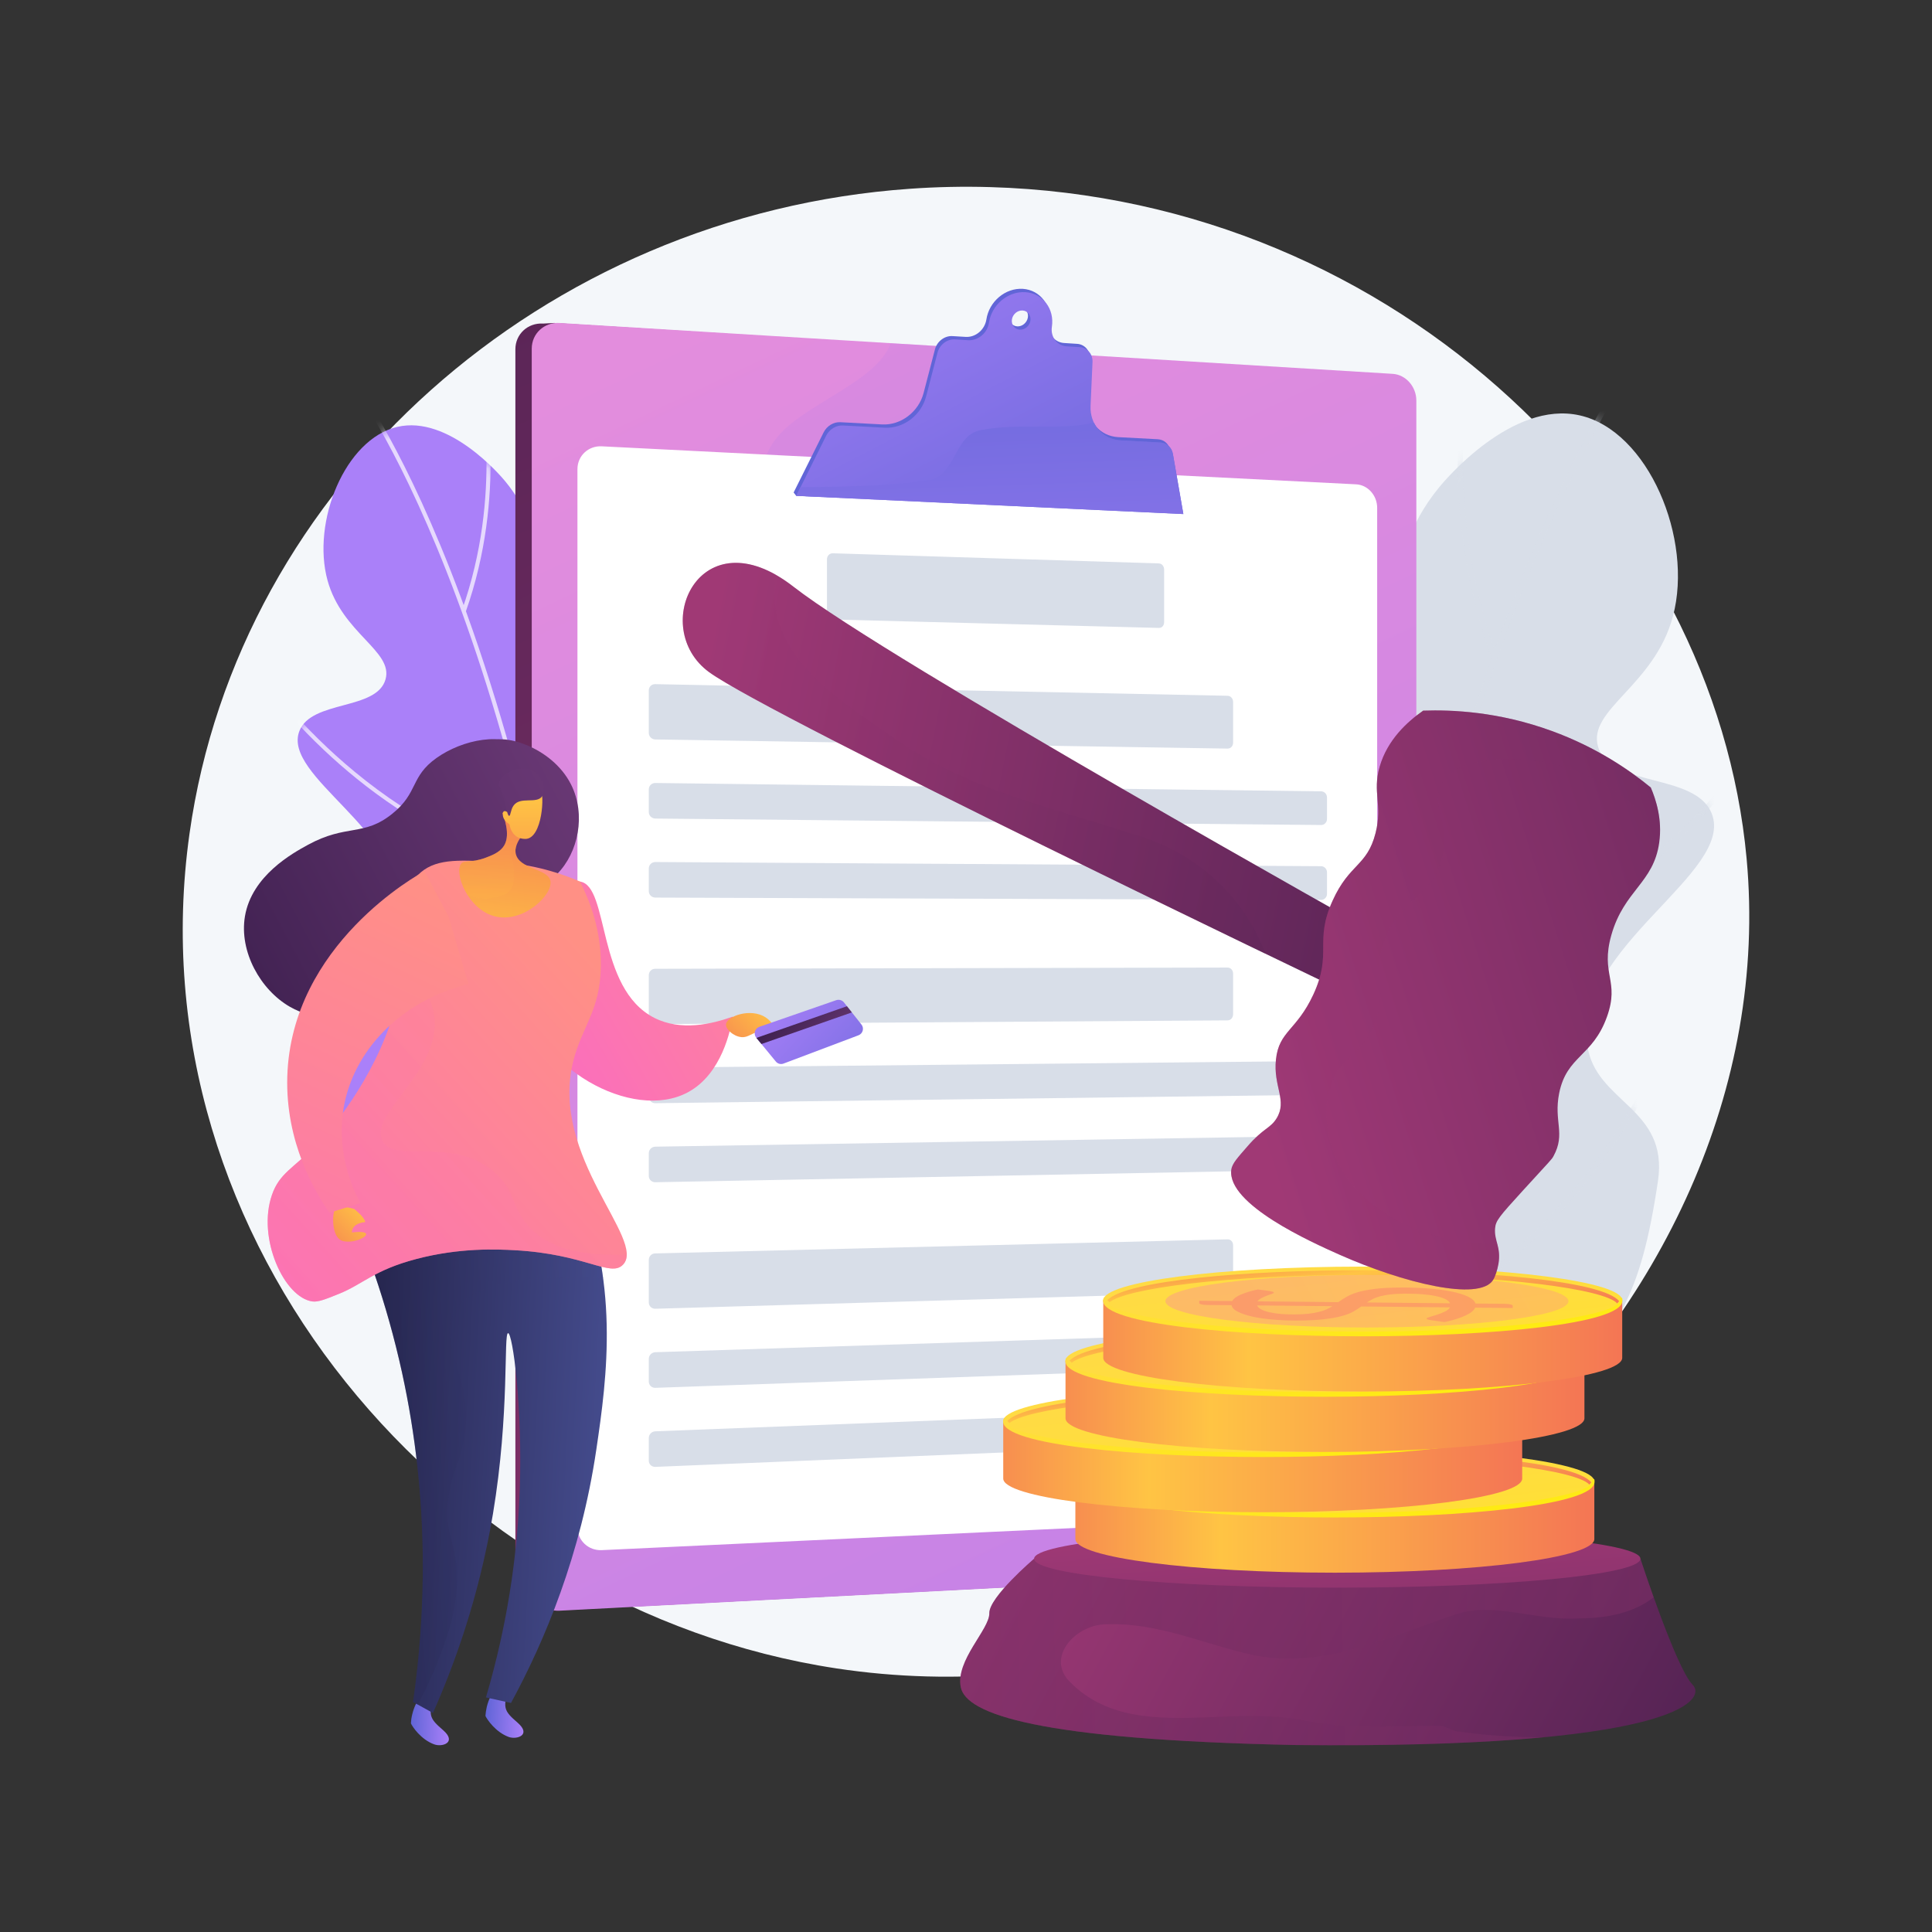 <svg width="200" height="200" viewBox="0 0 200 200" fill="none" xmlns="http://www.w3.org/2000/svg">
<rect x="0" y="0" width="200" height="200" fill="#333333" stroke="none"/>
<path d="M86.598 172.714C46.369 166.618 13.676 128.584 19.617 86.304C24.681 50.246 56.291 22.192 94.204 19.541C96.946 19.346 99.724 19.288 102.524 19.369C123.67 19.979 142.465 28.438 156.356 41.24C170.191 53.98 179.173 71.018 180.81 88.891C185.171 136.449 136.639 180.291 86.598 172.714Z" fill="#F4F7FA"/>
<path d="M69.255 130.624C81.043 124.66 85.267 108.435 80.934 103.146C78.681 100.397 75.051 101.746 73.109 98.571C70.96 95.056 74.36 91.668 75.351 83.141C75.864 78.733 76.791 70.741 72.637 67.163C68.523 63.614 63.516 67.941 58.878 64.363C54.493 60.986 57.299 55.83 52.263 49.78C51.797 49.215 46.45 42.946 41.126 44.191C35.715 45.453 32.241 54.026 33.906 60.082C35.421 65.584 40.734 67.388 39.91 70.326C38.999 73.57 32.247 72.441 30.991 75.679C29.181 80.363 41.961 86.137 40.97 93.858C40.382 98.398 35.698 98.438 33.722 103.958C31.169 111.085 35.836 119.769 40.377 124.482C46.957 131.315 59.039 135.792 69.255 130.624Z" fill="url(#paint0_linear_231_6932)"/>
<mask id="mask0_231_6932" style="mask-type:luminance" maskUnits="userSpaceOnUse" x="30" y="44" width="53" height="89">
<path d="M69.254 130.621C81.041 124.659 85.265 108.436 80.936 103.148C78.684 100.397 75.05 101.743 73.11 98.572C70.962 95.058 74.361 91.669 75.35 83.141C75.862 78.734 76.79 70.743 72.639 67.163C68.524 63.613 63.518 67.94 58.879 64.365C54.492 60.984 57.3 55.83 52.265 49.778C51.796 49.215 46.449 42.944 41.124 44.188C35.714 45.452 32.239 54.027 33.906 60.082C35.42 65.582 40.735 67.386 39.909 70.327C38.999 73.569 32.247 72.44 30.992 75.68C29.179 80.364 41.964 86.139 40.968 93.858C40.383 98.397 35.699 98.435 33.721 103.957C31.168 111.083 35.835 119.77 40.376 124.485C46.957 131.317 59.037 135.789 69.254 130.621Z" fill="white"/>
</mask>
<g mask="url(#mask0_231_6932)">
<g style="mix-blend-mode:soft-light" opacity="0.7">
<path d="M62.675 136.875L63.095 136.841C61.655 120.69 59.391 105.554 56.366 91.841C53.946 80.876 51.036 70.787 47.717 61.868C42.059 46.668 37.104 40.031 37.052 39.967L36.718 40.221C36.77 40.284 41.696 46.893 47.331 62.047C52.534 76.031 59.419 100.369 62.675 136.875Z" fill="white"/>
<path d="M48.207 63.349C52.545 51.116 50.097 40.169 50.074 40.059L49.665 40.151C49.688 40.261 52.108 51.099 47.809 63.205L48.207 63.349Z" fill="white"/>
<path d="M56.838 93.8C65.475 82.61 68.834 74.221 70.125 69.156C71.537 63.637 70.897 60.813 70.868 60.692L70.465 60.79C70.471 60.819 71.104 63.666 69.71 69.099C68.419 74.117 65.083 82.438 56.504 93.546L56.838 93.8Z" fill="white"/>
<path d="M61.551 123.168C80.663 107.496 83.602 93.224 83.631 93.085L83.216 93.005C83.21 93.04 82.438 96.739 79.217 102.368C76.376 107.329 70.966 114.906 61.286 122.84L61.551 123.168Z" fill="white"/>
<path d="M51.388 88.804C52.759 89.271 54.176 89.674 55.645 89.997L55.732 89.588C46.15 87.496 38.544 81.787 33.854 77.367C28.767 72.573 25.915 68.229 25.886 68.183L25.534 68.413C25.563 68.459 28.444 72.844 33.566 77.673C37.576 81.452 43.707 86.171 51.388 88.804Z" fill="white"/>
<path d="M58.342 117.101C59.083 117.354 59.844 117.585 60.624 117.792L60.733 117.383C50.846 114.767 44.168 108.066 40.313 102.904C36.13 97.309 34.263 92.273 34.246 92.221L33.854 92.365C33.871 92.417 35.756 97.511 39.979 103.157C43.569 107.963 49.59 114.099 58.342 117.101Z" fill="white"/>
</g>
</g>
<path d="M127.628 156.8C112.083 149.114 106.344 127.864 111.962 120.875C114.889 117.233 119.677 118.956 122.183 114.773C124.96 110.135 120.46 105.727 119.054 94.543C118.334 88.764 117.02 78.283 122.425 73.536C127.784 68.823 134.41 74.446 140.454 69.692C146.175 65.204 142.424 58.474 148.964 50.465C149.569 49.722 156.518 41.425 163.524 42.998C170.64 44.588 175.307 55.806 173.187 63.775C171.268 71.012 164.308 73.444 165.431 77.298C166.664 81.539 175.515 79.977 177.197 84.218C179.634 90.343 162.919 98.075 164.319 108.199C165.143 114.151 172.766 114.646 171.631 122.263C169.81 134.542 167.362 137.48 161.456 143.726C152.899 152.772 141.105 163.46 127.628 156.8Z" fill="#D8DEE8"/>
<mask id="mask1_231_6932" style="mask-type:luminance" maskUnits="userSpaceOnUse" x="109" y="42" width="69" height="117">
<path d="M127.629 156.799C112.084 149.113 106.344 127.866 111.964 120.872C114.887 117.234 119.674 118.958 122.182 114.772C124.961 110.134 120.459 105.725 119.057 94.541C118.332 88.762 117.019 78.283 122.425 73.533C127.785 68.823 134.409 74.444 140.456 69.695C146.174 65.204 142.425 58.472 148.964 50.466C149.572 49.722 156.517 41.425 163.522 42.996C170.638 44.59 175.304 55.805 173.189 63.773C171.266 71.013 164.311 73.444 165.43 77.296C166.663 81.54 175.513 79.977 177.199 84.216C179.635 90.342 162.922 98.077 164.322 108.199C165.144 114.151 172.763 114.645 171.633 122.262C169.813 134.539 167.363 137.483 161.458 143.726C152.9 152.775 141.103 163.461 127.629 156.799Z" fill="white"/>
</mask>
<g mask="url(#mask1_231_6932)">
<g style="mix-blend-mode:soft-light" opacity="0.7">
<path d="M136.34 164.93L135.792 164.889C137.486 143.674 140.281 123.773 144.084 105.738C147.132 91.311 150.831 78.036 155.083 66.287C162.326 46.265 168.75 37.495 168.813 37.409L169.257 37.732C169.194 37.818 162.804 46.553 155.584 66.512C148.924 84.933 140.177 116.962 136.34 164.93Z" fill="#D8DEE8"/>
<path d="M154.455 68.229C148.607 52.228 151.695 37.824 151.724 37.68L152.26 37.801C152.231 37.939 149.183 52.194 154.974 68.039L154.455 68.229Z" fill="#D8DEE8"/>
<path d="M143.49 108.314C132.013 93.725 127.507 82.755 125.744 76.117C123.831 68.892 124.632 65.175 124.666 65.02L125.202 65.141C125.196 65.175 124.395 68.921 126.291 76.036C128.048 82.616 132.525 93.489 143.922 107.974L143.49 108.314Z" fill="#D8DEE8"/>
<path d="M137.653 146.918C112.376 126.579 108.343 107.876 108.308 107.692L108.844 107.582C108.856 107.628 109.916 112.474 114.214 119.832C118 126.308 125.196 136.19 137.999 146.492L137.653 146.918Z" fill="#D8DEE8"/>
<path d="M150.583 101.688C148.791 102.316 146.93 102.863 145.011 103.301L144.89 102.765C157.445 99.907 167.362 92.325 173.463 86.465C180.084 80.116 183.777 74.371 183.812 74.314L184.272 74.613C184.238 74.671 180.516 80.467 173.844 86.863C168.623 91.876 160.632 98.139 150.583 101.688Z" fill="#D8DEE8"/>
<path d="M141.79 138.915C140.817 139.255 139.826 139.572 138.806 139.849L138.656 139.318C151.603 135.769 160.286 126.89 165.293 120.068C170.715 112.67 173.106 106.038 173.129 105.969L173.648 106.153C173.625 106.223 171.205 112.929 165.737 120.391C161.075 126.746 153.245 134.87 141.79 138.915Z" fill="#D8DEE8"/>
</g>
</g>
<path d="M144.919 159.577C144.919 161.017 143.825 162.25 142.465 162.319L56.222 166.796C54.637 166.883 53.352 165.679 53.352 164.111V36.158C53.352 34.591 54.637 33.398 56.222 33.496L57.374 33.433L142.465 38.757C143.825 38.838 144.919 40.077 144.919 41.523V159.577Z" fill="url(#paint1_linear_231_6932)"/>
<path d="M146.619 159.514C146.619 160.96 145.519 162.187 144.165 162.262L57.922 166.739C56.337 166.82 55.046 165.621 55.046 164.054V36.095C55.046 34.528 56.337 33.341 57.922 33.433L144.165 38.7C145.519 38.78 146.619 40.019 146.619 41.465V159.514Z" fill="url(#paint2_linear_231_6932)"/>
<path style="mix-blend-mode:multiply" opacity="0.3" d="M80.295 45.464C78.151 48.224 77.846 53.427 81.516 55.57C89.479 60.474 99.891 58.941 107.548 53.732C113.183 49.791 110.786 42.474 109.173 36.562L92.21 35.525C90.752 39.604 82.98 41.88 80.295 45.464Z" fill="url(#paint3_linear_231_6932)"/>
<path d="M142.563 154.391C142.563 155.67 141.589 156.754 140.379 156.811L62.289 160.47C60.906 160.533 59.777 159.467 59.777 158.09V48.564C59.777 47.187 60.906 46.132 62.289 46.202L140.379 50.137C141.589 50.194 142.563 51.283 142.563 52.562V154.391Z" fill="white"/>
<path fill-rule="evenodd" clip-rule="evenodd" d="M121.152 46.651C121.036 45.977 120.512 45.504 119.85 45.47L115.736 45.251C113.88 45.147 112.538 43.597 112.624 41.656L112.832 37.144C112.866 36.309 112.29 35.64 111.495 35.594L110.164 35.508C109.156 35.45 108.464 34.545 108.625 33.491C108.908 31.63 107.681 30.022 105.889 29.901C104.085 29.786 102.391 31.203 102.109 33.076C102.028 33.583 101.763 34.061 101.36 34.396C100.956 34.736 100.455 34.908 99.96 34.874L98.606 34.793C97.787 34.741 97.004 35.335 96.785 36.17L95.609 40.688C95.097 42.641 93.253 44.041 91.323 43.937L86.996 43.707C86.293 43.666 85.595 44.093 85.261 44.761L82.156 50.984L82.426 51.33L122.229 52.874L121.152 46.651ZM105.301 33.785C104.771 33.75 104.414 33.278 104.494 32.73C104.575 32.183 105.07 31.768 105.601 31.803C106.125 31.837 106.488 32.31 106.407 32.851C106.321 33.399 105.825 33.819 105.301 33.785Z" fill="#6165D7"/>
<path fill-rule="evenodd" clip-rule="evenodd" d="M121.417 46.991C121.302 46.322 120.777 45.844 120.115 45.81L116.006 45.591C114.145 45.487 112.803 43.943 112.895 41.995L113.097 37.484C113.137 36.654 112.561 35.986 111.76 35.934L110.435 35.853C109.421 35.79 108.735 34.885 108.891 33.831C109.173 31.97 107.951 30.362 106.154 30.247C104.35 30.126 102.656 31.543 102.374 33.416C102.299 33.923 102.028 34.401 101.625 34.735C101.222 35.075 100.72 35.248 100.225 35.219L98.871 35.133C98.053 35.081 97.269 35.675 97.05 36.51L95.875 41.027C95.368 42.981 93.524 44.381 91.588 44.277L87.266 44.047C86.558 44.006 85.861 44.433 85.526 45.101L82.427 51.33L122.5 53.214L121.417 46.991ZM105.56 34.125C105.036 34.09 104.673 33.618 104.754 33.07C104.84 32.523 105.336 32.108 105.86 32.143C106.39 32.177 106.747 32.65 106.667 33.197C106.586 33.744 106.09 34.159 105.56 34.125Z" fill="url(#paint4_linear_231_6932)"/>
<path d="M120.115 45.81L116.006 45.591C114.773 45.522 113.771 44.813 113.258 43.782C109.449 44.577 105.433 43.741 101.423 44.548C98.669 45.159 98.975 49.445 95.909 49.751C91.519 50.344 87.174 50.385 82.87 50.431L82.427 51.33L122.5 53.214L121.417 46.991C121.302 46.322 120.777 45.844 120.115 45.81Z" fill="url(#paint5_linear_231_6932)"/>
<path d="M120.512 58.981C120.512 58.63 120.299 58.336 119.953 58.324L86.224 57.276C85.861 57.264 85.607 57.547 85.607 57.91V63.464C85.607 63.821 85.872 64.126 86.235 64.132L119.959 65.002C120.305 65.014 120.512 64.737 120.512 64.386V58.981Z" fill="#D8DEE8"/>
<path d="M127.651 72.671C127.651 72.32 127.409 72.032 127.069 72.026L67.82 70.822C67.446 70.816 67.163 71.104 67.163 71.473V75.875C67.163 76.244 67.463 76.543 67.843 76.549L127.069 77.494C127.409 77.5 127.651 77.223 127.651 76.872V72.671Z" fill="#D8DEE8"/>
<path d="M137.371 82.553C137.371 82.207 137.095 81.919 136.761 81.919L67.843 81.055C67.463 81.049 67.163 81.343 67.163 81.712V84.068C67.163 84.431 67.463 84.731 67.843 84.737L136.761 85.405C137.095 85.411 137.371 85.128 137.371 84.783V82.553Z" fill="#D8DEE8"/>
<path d="M137.371 90.302C137.371 89.957 137.095 89.674 136.761 89.669L67.843 89.237C67.463 89.237 67.163 89.53 67.163 89.899V92.256C67.163 92.619 67.463 92.918 67.843 92.918L136.761 93.16C137.095 93.16 137.371 92.884 137.371 92.532V90.302Z" fill="#D8DEE8"/>
<path d="M127.651 100.795C127.651 100.443 127.409 100.161 127.069 100.161L67.82 100.288C67.446 100.288 67.163 100.588 67.163 100.951V105.358C67.163 105.721 67.463 106.021 67.843 106.015L127.069 105.629C127.409 105.629 127.651 105.341 127.651 104.995V100.795Z" fill="#D8DEE8"/>
<path d="M137.371 110.457C137.371 110.112 137.095 109.829 136.761 109.835L67.843 110.521C67.463 110.521 67.163 110.82 67.163 111.189V113.546C67.163 113.914 67.463 114.208 67.843 114.203L136.761 113.327C137.095 113.321 137.371 113.033 137.371 112.687V110.457Z" fill="#D8DEE8"/>
<path d="M137.371 118.207C137.371 117.861 137.095 117.585 136.761 117.591L67.843 118.703C67.463 118.708 67.163 119.014 67.163 119.377V121.733C67.163 122.102 67.463 122.396 67.843 122.385L136.761 121.077C137.095 121.071 137.371 120.788 137.371 120.437V118.207Z" fill="#D8DEE8"/>
<path d="M127.651 128.913C127.651 128.561 127.409 128.284 127.069 128.296L67.82 129.754C67.446 129.759 67.163 130.065 67.163 130.434V134.836C67.163 135.204 67.463 135.493 67.843 135.481L127.069 133.764C127.409 133.758 127.651 133.464 127.651 133.113V128.913Z" fill="#D8DEE8"/>
<path d="M137.371 138.362C137.371 138.016 137.095 137.74 136.761 137.751L67.843 139.981C67.463 139.992 67.163 140.304 67.163 140.667V143.023C67.163 143.392 67.463 143.68 67.843 143.668L136.761 141.243C137.095 141.231 137.371 140.937 137.371 140.592V138.362Z" fill="#D8DEE8"/>
<path d="M137.371 146.111C137.371 145.766 137.095 145.495 136.761 145.506L67.843 148.168C67.463 148.18 67.163 148.491 67.163 148.86V151.216C67.163 151.579 67.463 151.868 67.843 151.85L136.761 148.998C137.095 148.981 137.371 148.693 137.371 148.341V146.111Z" fill="#D8DEE8"/>
<path d="M51.186 174.915C50.909 175.313 50.581 175.912 50.391 176.695C50.31 177.041 50.27 177.358 50.252 177.635C50.425 177.998 51.289 179.3 52.655 179.807C53.502 180.118 55.04 179.605 53.594 178.343C52.148 177.081 51.946 176.805 52.834 174.316C53.058 173.676 53.047 173.428 52.955 173.365C52.73 173.215 51.877 174.12 51.186 174.915Z" fill="url(#paint6_linear_231_6932)"/>
<path d="M43.465 175.681C43.194 176.084 42.86 176.684 42.675 177.467C42.589 177.807 42.549 178.124 42.537 178.401C42.704 178.769 43.569 180.071 44.94 180.573C45.787 180.89 47.319 180.377 45.879 179.115C44.433 177.853 44.231 177.577 45.113 175.088C45.343 174.448 45.332 174.194 45.234 174.131C45.009 173.987 44.162 174.886 43.465 175.681Z" fill="url(#paint7_linear_231_6932)"/>
<path d="M40.717 122.125C40.067 125.379 39.418 128.632 38.769 131.886C39.841 135.02 40.815 138.431 41.621 142.101C44.519 155.371 44.047 167.194 42.762 176.188C43.446 176.569 44.131 176.949 44.819 177.329C46.91 172.61 49.549 165.569 51.03 156.719C52.776 146.261 52.113 138.016 52.597 138.005C53.058 137.993 54.101 145.553 53.807 154.144C53.502 163.218 51.802 170.64 50.304 175.716C51.169 175.908 52.033 176.1 52.897 176.292C56.412 169.821 60.122 160.948 61.73 150.064C62.853 142.499 64.213 132.45 59.494 121.877C59.028 120.817 57.334 118.455 57.023 117.873C51.169 118.783 46.571 121.209 40.717 122.125Z" fill="url(#paint8_linear_231_6932)"/>
<path style="mix-blend-mode:multiply" opacity="0.3" d="M41.621 142.101C40.815 138.431 39.841 135.02 38.769 131.886C39.418 128.632 40.067 125.379 40.717 122.125C46.571 121.209 51.169 118.783 57.023 117.873C57.334 118.455 59.028 120.817 59.494 121.877C61.085 125.444 61.983 128.947 62.433 132.318C51.186 131.811 47.85 134.04 46.882 136.167C45.337 139.56 49.555 143.19 47.786 150.099C47.251 152.173 46.525 153.181 46.357 155.797C46.133 159.237 47.245 159.606 47.297 163.115C47.36 166.946 46.087 170.092 45.044 172.674C44.393 174.281 43.73 175.566 43.234 176.448C43.077 176.359 42.919 176.273 42.762 176.188C44.047 167.194 44.519 155.371 41.621 142.101Z" fill="url(#paint9_linear_231_6932)"/>
<path d="M50.661 76.889C50.252 77.333 50.719 78.03 50.587 80.386C50.523 81.458 50.362 82.351 50.224 82.985C50.143 83.561 50.057 84.091 49.964 84.558C49.895 84.904 49.832 85.169 49.751 85.457C49.601 85.981 49.417 86.5 49.192 86.99C49.181 87.024 49.192 87.064 49.221 87.082C49.225 87.082 49.227 87.082 49.227 87.082C49.261 87.099 49.302 87.082 49.319 87.047C49.544 86.546 49.734 86.022 49.884 85.491C49.964 85.203 50.028 84.933 50.097 84.587C50.149 84.339 50.195 84.074 50.241 83.797C50.241 84.541 50.172 85.359 49.797 86.425C48.656 89.646 50.996 92.089 53.012 92.388C55.334 92.728 57.109 91.046 57.662 90.487C59.88 88.257 60.676 84.322 59.12 81.222C57.086 77.166 51.664 75.806 50.661 76.889Z" fill="url(#paint10_linear_231_6932)"/>
<path d="M75.858 105.237C75.639 106.585 74.734 111.16 71.231 113.062C65.452 116.202 55.317 110.434 54.124 102.88C53.214 97.113 57.61 90.902 60.042 91.259C63.096 91.703 61.718 102.304 67.728 105.364C70.476 106.764 73.674 106.026 75.858 105.237Z" fill="url(#paint11_linear_231_6932)"/>
<path d="M56.233 80.68C56.17 80.3 55.876 78.75 54.591 77.661C52.16 75.598 47.815 76.601 45.194 78.462C42.445 80.409 43.338 82.046 40.607 84.241C37.646 86.626 35.877 85.272 31.878 87.456C30.305 88.315 26.064 90.637 25.356 94.86C24.745 98.513 26.963 102.466 30 104.217C35.197 107.213 42.468 103.578 46.098 99.919C49.584 96.404 47.596 95.252 52.753 88.309C54.62 85.797 56.694 83.521 56.233 80.68Z" fill="url(#paint12_linear_231_6932)"/>
<path d="M60.042 91.259C58.209 90.464 55.288 89.456 51.589 89.248C47.902 89.041 45.326 88.799 43.557 90.308C39.95 93.397 43.459 98.404 39.921 107.288C37.219 114.064 32.782 118.507 32.782 118.507C30.317 120.973 28.928 121.462 28.156 123.687C26.594 128.175 29.418 134.323 32.339 134.726C32.921 134.801 33.641 134.525 35.064 133.948C37.605 132.929 38.688 131.488 43.102 130.33C47.602 129.143 51.468 129.322 53.26 129.42C60.601 129.811 63.176 132.254 64.478 130.935C66.99 128.382 56.879 119.78 59.333 109.893C60.232 106.257 62.139 104.655 62.202 100.011C62.254 96.318 61.067 93.276 60.042 91.259Z" fill="url(#paint13_linear_231_6932)"/>
<path d="M51.998 84.103C52.453 85.318 52.782 86.816 52.056 87.721C51.612 88.274 50.944 88.539 50.287 88.787C48.731 89.369 48.08 88.994 47.74 89.409C46.997 90.325 48.426 94.255 51.359 94.889C54.274 95.517 57.276 92.578 56.977 91.172C56.7 89.905 53.756 89.991 53.398 88.389C53.214 87.583 53.784 86.764 54.263 86.223L54.608 86.286L51.998 84.103Z" fill="url(#paint14_linear_231_6932)"/>
<path style="mix-blend-mode:multiply" opacity="0.4" d="M47.74 89.415C48.08 88.994 48.731 89.369 50.287 88.787C50.944 88.539 51.612 88.274 52.056 87.721C52.782 86.816 52.453 85.318 51.998 84.103L54.608 86.286L54.263 86.223C53.882 86.655 53.456 87.254 53.381 87.888C53.162 88.009 52.972 88.147 52.834 88.286C53.133 89.161 53.191 89.893 53.197 90.366C53.197 91.097 53.203 91.645 52.834 92.123C52.436 92.642 51.837 92.78 51.313 92.895C50.143 93.16 49.1 92.924 48.426 92.688C47.59 91.391 47.32 89.928 47.74 89.415Z" fill="url(#paint15_linear_231_6932)"/>
<path d="M52.747 85.347C52.747 85.347 52.897 86.84 54.372 86.846C56.187 86.857 56.389 82.057 55.945 81.787C55.432 81.47 54.989 82.248 53.796 81.977C53.289 81.862 52.857 81.216 52.603 81.908C52.315 82.703 52.557 84.103 52.557 84.103C52.557 84.103 52.125 83.746 52.062 84.178C51.975 84.737 52.396 85.088 52.747 85.347Z" fill="url(#paint16_linear_231_6932)"/>
<path d="M55.623 80.139C56.199 80.726 56.516 81.867 56.118 82.438C55.542 83.262 53.842 82.403 53.151 83.411C52.845 83.855 52.863 84.466 52.707 84.454C52.575 84.448 52.494 84.022 52.419 83.676C52.004 81.746 51.526 81.527 51.67 80.98C51.969 79.856 54.435 78.929 55.623 80.139Z" fill="url(#paint17_linear_231_6932)"/>
<path d="M80.416 106.948C80.3 106.574 80.001 105.802 79.258 105.318C77.719 104.315 75.288 105.185 75.161 105.998C75.08 106.534 75.939 107.294 76.757 107.363C77.489 107.427 77.8 106.891 78.802 106.758C79.459 106.672 80.03 106.81 80.416 106.948Z" fill="url(#paint18_linear_231_6932)"/>
<g style="mix-blend-mode:multiply" opacity="0.5">
<path d="M54.614 126.827C52.961 124.902 53.318 123.162 51.099 121.278C46.761 117.596 40.959 120.472 39.628 118.132C38.101 115.447 45.401 111.051 44.992 105.554C44.831 103.422 43.546 101.527 41.621 99.856C41.466 101.976 41.056 104.431 39.921 107.288C37.219 114.064 32.782 118.507 32.782 118.507C30.317 120.973 28.928 121.463 28.156 123.687C26.594 128.175 29.418 134.323 32.339 134.726C32.921 134.801 33.641 134.525 35.064 133.948C37.605 132.929 38.688 131.488 43.102 130.33C47.602 129.143 51.468 129.322 53.26 129.42C60.601 129.811 63.176 132.254 64.478 130.935C64.755 130.653 64.876 130.301 64.882 129.881C58.993 130.134 56.124 128.59 54.614 126.827Z" fill="url(#paint19_linear_231_6932)"/>
</g>
<path d="M36.66 125.15C36.66 125.15 37.68 125.922 37.813 126.51C37.813 126.51 36.441 126.573 36.424 127.587C36.424 127.587 37.669 127.403 37.882 127.697C38.095 127.996 36.701 128.74 35.531 128.48C34.367 128.221 34.361 125.945 34.632 125.271C34.909 124.597 36.66 125.15 36.66 125.15Z" fill="url(#paint20_linear_231_6932)"/>
<path d="M46.421 94.855C45.595 93.295 44.771 91.737 43.949 90.182C43.304 90.522 30.155 97.753 29.74 111.437C29.539 118.299 32.639 123.427 34.108 125.542C35.172 125.212 36.238 124.881 37.306 124.551C36.539 123.105 34.667 119.094 35.658 114.237C36.879 108.291 41.904 103.486 48.501 101.867C47.806 99.527 47.112 97.19 46.421 94.855Z" fill="url(#paint21_linear_231_6932)"/>
<path d="M78.29 107.427L80.312 109.887C80.502 110.123 80.825 110.21 81.113 110.1L88.868 107.173C89.323 107 89.479 106.441 89.179 106.061L87.364 103.768C87.174 103.532 86.857 103.44 86.569 103.537L78.606 106.297C78.134 106.459 77.973 107.046 78.29 107.427Z" fill="url(#paint22_linear_231_6932)"/>
<path d="M78.825 108.078L88.183 104.805L87.675 104.166L78.301 107.444L78.825 108.078Z" fill="url(#paint23_linear_231_6932)"/>
<path d="M166.705 161.363H169.816C169.816 161.363 173.527 172.703 175.198 174.373C176.869 176.044 172.933 181.057 133.966 180.642C107.398 180.083 100.017 177.439 99.458 174.656C98.905 171.867 102.449 168.669 102.414 166.998C102.385 165.327 107.047 161.363 107.047 161.363H166.705Z" fill="url(#paint24_linear_231_6932)"/>
<path style="mix-blend-mode:multiply" opacity="0.3" d="M102.414 166.998C102.385 165.327 107.047 161.363 107.047 161.363H166.705H169.816C169.816 161.363 170.392 163.121 171.187 165.356C168.9 167.131 165.933 167.546 163.104 167.546C158.742 167.747 154.576 165.765 150.612 167.154C143.473 169.534 136.53 173.1 128.798 171.118C124.038 169.931 119.475 167.943 114.514 168.145C111.541 168.145 108.366 171.314 110.55 173.895C116.698 180.441 126.418 176.471 134.744 178.061C139.705 179.052 144.262 178.655 149.027 178.655C149.621 178.655 150.41 179.248 151.009 179.248C154.017 179.68 156.956 179.847 159.865 179.836C153.729 180.423 145.34 180.763 133.966 180.642C107.398 180.083 100.017 177.439 99.458 174.656C98.905 171.867 102.449 168.669 102.414 166.998Z" fill="url(#paint25_linear_231_6932)"/>
<path d="M107.047 161.363C107.047 163.011 121.094 164.354 138.431 164.354C155.763 164.354 169.816 163.011 169.816 161.363C169.816 159.715 155.763 158.379 138.431 158.379C121.094 158.379 107.047 159.715 107.047 161.363Z" fill="url(#paint26_linear_231_6932)"/>
<path d="M111.322 153.36V159.318C111.322 161.242 123.347 162.804 138.184 162.804C153.02 162.804 165.045 161.242 165.045 159.318V153.36H111.322Z" fill="url(#paint27_linear_231_6932)"/>
<path d="M165.045 153.36C165.045 155.285 153.02 156.846 138.183 156.846C123.347 156.846 111.322 155.285 111.322 153.36C111.322 151.436 123.347 149.874 138.183 149.874C153.02 149.874 165.045 151.436 165.045 153.36Z" fill="url(#paint28_linear_231_6932)"/>
<path d="M138.184 157.088C125.047 157.088 111.31 155.832 111.31 153.412C111.31 153.279 111.357 153.043 111.489 153.043C111.622 153.043 111.564 153.228 111.564 153.36C111.564 154.893 122.494 156.604 138.184 156.604C153.873 156.604 164.803 154.893 164.803 153.36C164.803 153.228 164.826 153.101 164.959 153.101C165.091 153.101 165.063 153.279 165.063 153.412C165.063 155.832 151.321 157.088 138.184 157.088Z" fill="url(#paint29_linear_231_6932)"/>
<path fill-rule="evenodd" clip-rule="evenodd" d="M135.648 153.556L127.276 153.47C127.369 153.347 127.507 153.237 127.691 153.141C127.876 153.043 128.066 152.957 128.262 152.882C128.458 152.813 128.625 152.749 128.769 152.697C128.915 152.644 128.986 152.599 128.982 152.565C128.986 152.5 128.813 152.442 128.463 152.392L127.328 152.236C126.648 152.39 126.072 152.563 125.6 152.755C125.127 152.951 124.816 153.181 124.666 153.441L121.261 153.412L121.267 153.66C121.267 153.713 121.353 153.758 121.526 153.792C121.699 153.827 121.895 153.844 122.114 153.844L124.603 153.867C124.649 154.128 124.872 154.359 125.271 154.559C125.671 154.754 126.182 154.922 126.804 155.06C127.426 155.194 128.139 155.296 128.942 155.365C129.743 155.429 130.561 155.463 131.402 155.457C132.52 155.452 133.447 155.406 134.185 155.319C134.922 155.235 135.539 155.125 136.034 154.991C136.526 154.852 136.922 154.697 137.221 154.524C137.521 154.357 137.792 154.178 138.034 154.005L147.212 154.092C147.12 154.265 146.942 154.413 146.677 154.535C146.411 154.658 146.143 154.766 145.87 154.858C145.593 154.946 145.346 155.021 145.127 155.083C144.908 155.144 144.798 155.2 144.798 155.25C144.798 155.284 144.839 155.317 144.919 155.348C145 155.379 145.104 155.404 145.23 155.423L146.648 155.619C147.512 155.43 148.223 155.212 148.78 154.962C149.337 154.708 149.684 154.428 149.822 154.121L153.712 154.161V153.913C153.706 153.856 153.625 153.815 153.458 153.781C153.293 153.746 153.099 153.729 152.876 153.729L149.851 153.694C149.771 153.425 149.513 153.187 149.079 152.98C148.645 152.772 148.084 152.598 147.397 152.455C146.702 152.317 145.899 152.212 144.988 152.139C144.078 152.069 143.104 152.037 142.067 152.041C141.007 152.046 140.125 152.092 139.417 152.185C138.706 152.273 138.114 152.39 137.642 152.536C137.175 152.674 136.789 152.836 136.49 153.014C136.19 153.191 135.91 153.372 135.648 153.556ZM147.224 153.671L138.621 153.585C138.802 153.462 139 153.345 139.215 153.233C139.422 153.124 139.687 153.032 139.987 152.951C140.294 152.866 140.655 152.801 141.07 152.755C141.479 152.703 141.981 152.68 142.551 152.674C143.2 152.671 143.792 152.69 144.326 152.732C144.863 152.774 145.334 152.838 145.737 152.922C146.141 153.007 146.473 153.11 146.734 153.233C146.993 153.36 147.155 153.504 147.224 153.671ZM127.248 153.896L135.043 153.971C134.859 154.092 134.652 154.201 134.421 154.305C134.191 154.403 133.92 154.495 133.609 154.57C133.298 154.647 132.938 154.708 132.531 154.754C132.12 154.801 131.64 154.824 131.091 154.824C130.618 154.827 130.165 154.812 129.731 154.777C129.301 154.739 128.913 154.683 128.567 154.61C128.218 154.534 127.928 154.436 127.697 154.317C127.467 154.196 127.317 154.057 127.248 153.896Z" fill="#FCB048"/>
<path d="M138.189 150.249C126.21 150.249 113.742 151.303 111.748 153.343C111.825 153.416 111.896 153.492 111.961 153.573C113.644 152.156 123.94 150.733 138.189 150.733C152.801 150.733 163.259 152.231 164.527 153.683C164.588 153.606 164.655 153.531 164.728 153.458C163.08 151.343 150.376 150.249 138.189 150.249Z" fill="url(#paint30_linear_231_6932)"/>
<path d="M103.855 147.103V153.06C103.855 154.985 115.88 156.546 130.716 156.546C145.553 156.546 157.578 154.985 157.578 153.06V147.103H103.855Z" fill="url(#paint31_linear_231_6932)"/>
<path d="M157.578 147.103C157.578 149.027 145.553 150.589 130.716 150.589C115.88 150.589 103.855 149.027 103.855 147.103C103.855 145.178 115.88 143.617 130.716 143.617C145.553 143.617 157.578 145.178 157.578 147.103Z" fill="url(#paint32_linear_231_6932)"/>
<path d="M130.716 150.831C117.579 150.831 103.843 149.575 103.843 147.155C103.843 147.022 103.889 146.786 104.022 146.786C104.154 146.786 104.097 146.97 104.097 147.103C104.097 148.635 115.027 150.347 130.716 150.347C146.406 150.347 157.336 148.635 157.336 147.103C157.336 146.97 157.359 146.844 157.492 146.844C157.624 146.844 157.595 147.022 157.595 147.155C157.595 149.575 143.853 150.831 130.716 150.831Z" fill="url(#paint33_linear_231_6932)"/>
<path fill-rule="evenodd" clip-rule="evenodd" d="M128.181 147.299L119.809 147.212C119.901 147.089 120.04 146.98 120.224 146.884C120.408 146.786 120.599 146.699 120.794 146.625C120.99 146.555 121.157 146.492 121.307 146.44C121.449 146.386 121.52 146.342 121.52 146.308C121.52 146.242 121.348 146.185 121.002 146.135L119.861 145.979C119.181 146.129 118.605 146.302 118.132 146.498C117.66 146.694 117.349 146.924 117.199 147.183L113.794 147.155L113.8 147.402C113.8 147.456 113.886 147.5 114.059 147.535C114.232 147.569 114.428 147.587 114.647 147.587L117.136 147.61C117.182 147.871 117.405 148.1 117.804 148.295C118.204 148.495 118.714 148.664 119.337 148.803C119.959 148.937 120.672 149.037 121.474 149.102C122.275 149.171 123.093 149.206 123.935 149.2C125.052 149.194 125.98 149.148 126.718 149.062C127.455 148.977 128.072 148.866 128.567 148.728C129.059 148.593 129.454 148.44 129.754 148.267C130.054 148.1 130.325 147.921 130.567 147.742L139.745 147.835C139.653 148.007 139.474 148.155 139.209 148.278C138.944 148.401 138.675 148.509 138.403 148.601C138.126 148.689 137.878 148.764 137.659 148.826C137.44 148.887 137.331 148.943 137.331 148.993C137.331 149.027 137.371 149.06 137.452 149.091C137.533 149.117 137.636 149.141 137.763 149.16L139.18 149.361C140.045 149.173 140.755 148.952 141.312 148.699C141.869 148.449 142.217 148.171 142.355 147.863L146.244 147.904V147.656C146.239 147.598 146.158 147.558 145.991 147.523C145.826 147.489 145.632 147.47 145.409 147.466L142.384 147.437C142.303 147.168 142.048 146.93 141.618 146.722C141.18 146.515 140.617 146.34 139.929 146.198C139.234 146.056 138.431 145.95 137.521 145.881C136.611 145.808 135.637 145.776 134.6 145.783C133.54 145.789 132.658 145.835 131.949 145.927C131.239 146.016 130.647 146.131 130.175 146.273C129.708 146.417 129.322 146.578 129.022 146.757C128.723 146.934 128.442 147.114 128.181 147.299ZM139.757 147.414L131.154 147.327C131.335 147.205 131.533 147.087 131.748 146.976C131.955 146.867 132.22 146.774 132.52 146.688C132.827 146.607 133.188 146.542 133.603 146.492C134.018 146.446 134.513 146.423 135.09 146.417C135.735 146.413 136.324 146.432 136.858 146.475C137.396 146.517 137.867 146.58 138.27 146.665C138.673 146.749 139.006 146.853 139.267 146.976C139.526 147.103 139.693 147.247 139.757 147.414ZM119.78 147.639L127.576 147.714C127.392 147.835 127.184 147.944 126.954 148.048C126.723 148.146 126.453 148.238 126.141 148.313C125.83 148.39 125.471 148.451 125.064 148.497C124.653 148.543 124.173 148.566 123.624 148.566C123.151 148.57 122.698 148.555 122.264 148.52C121.833 148.482 121.446 148.424 121.1 148.347C120.75 148.274 120.46 148.178 120.23 148.059C119.999 147.938 119.85 147.8 119.78 147.639Z" fill="#FCB048"/>
<path d="M130.722 143.991C118.743 143.991 106.275 145.046 104.281 147.086C104.358 147.159 104.429 147.235 104.494 147.316C106.177 145.899 116.473 144.475 130.722 144.475C145.334 144.475 155.792 145.974 157.059 147.426C157.121 147.345 157.188 147.27 157.261 147.201C155.613 145.086 142.908 143.991 130.722 143.991Z" fill="url(#paint34_linear_231_6932)"/>
<path d="M110.302 140.863V146.82C110.302 148.745 122.327 150.306 137.158 150.306C151.995 150.306 164.02 148.745 164.02 146.82V140.863H110.302Z" fill="url(#paint35_linear_231_6932)"/>
<path d="M164.02 140.863C164.02 142.787 151.995 144.349 137.158 144.349C122.327 144.349 110.302 142.787 110.302 140.863C110.302 138.938 122.327 137.377 137.158 137.377C151.995 137.377 164.02 138.938 164.02 140.863Z" fill="url(#paint36_linear_231_6932)"/>
<path d="M137.158 144.591C124.021 144.591 110.285 143.335 110.285 140.915C110.285 140.782 110.331 140.546 110.463 140.546C110.596 140.546 110.538 140.73 110.538 140.863C110.538 142.395 121.474 144.107 137.158 144.107C152.847 144.107 163.778 142.395 163.778 140.863C163.778 140.73 163.801 140.604 163.933 140.604C164.066 140.604 164.037 140.782 164.037 140.915C164.037 143.335 150.295 144.591 137.158 144.591Z" fill="url(#paint37_linear_231_6932)"/>
<path fill-rule="evenodd" clip-rule="evenodd" d="M134.623 141.059L126.257 140.972C126.349 140.849 126.487 140.74 126.672 140.644C126.85 140.546 127.04 140.459 127.236 140.384C127.432 140.315 127.599 140.252 127.749 140.2C127.891 140.146 127.962 140.102 127.962 140.068C127.962 140.002 127.789 139.945 127.444 139.895L126.303 139.739C125.623 139.893 125.047 140.066 124.574 140.258C124.102 140.454 123.796 140.684 123.647 140.943L120.241 140.915V141.162C120.241 141.216 120.328 141.26 120.501 141.295C120.673 141.329 120.869 141.347 121.088 141.347L123.577 141.37C123.624 141.631 123.846 141.861 124.246 142.061C124.645 142.257 125.156 142.424 125.778 142.562C126.401 142.697 127.113 142.799 127.916 142.868C128.717 142.931 129.535 142.966 130.376 142.96C131.5 142.954 132.422 142.908 133.159 142.822C133.897 142.737 134.513 142.628 135.009 142.493C135.504 142.355 135.902 142.199 136.202 142.027C136.495 141.86 136.766 141.681 137.008 141.508L146.187 141.594C146.095 141.767 145.918 141.915 145.657 142.038C145.388 142.161 145.117 142.269 144.844 142.361C144.568 142.449 144.32 142.524 144.101 142.586C143.882 142.647 143.773 142.703 143.773 142.753C143.773 142.787 143.813 142.82 143.894 142.851C143.974 142.881 144.078 142.906 144.205 142.925L145.622 143.121C146.49 142.937 147.201 142.718 147.754 142.465C148.315 142.211 148.662 141.931 148.797 141.623L152.686 141.664V141.416C152.686 141.358 152.606 141.318 152.433 141.283C152.267 141.249 152.075 141.231 151.856 141.231L148.832 141.197C148.747 140.928 148.49 140.69 148.059 140.482C147.625 140.275 147.063 140.1 146.371 139.958C145.676 139.816 144.875 139.71 143.969 139.641C143.054 139.572 142.079 139.539 141.042 139.543C139.987 139.549 139.1 139.595 138.391 139.687C137.68 139.776 137.091 139.891 136.622 140.033C136.15 140.177 135.764 140.338 135.464 140.517C135.164 140.694 134.884 140.874 134.623 141.059ZM146.204 141.174L137.596 141.087C137.78 140.965 137.978 140.847 138.189 140.736C138.403 140.626 138.662 140.534 138.967 140.454C139.271 140.369 139.63 140.304 140.045 140.258C140.46 140.206 140.955 140.183 141.531 140.177C142.177 140.173 142.766 140.192 143.3 140.235C143.838 140.277 144.308 140.34 144.712 140.425C145.115 140.509 145.447 140.613 145.709 140.736C145.968 140.863 146.135 141.007 146.204 141.174ZM126.222 141.399L134.018 141.473C133.833 141.594 133.632 141.704 133.401 141.808C133.171 141.906 132.894 141.998 132.589 142.073C132.278 142.15 131.917 142.211 131.506 142.257C131.095 142.303 130.615 142.326 130.065 142.326C129.593 142.33 129.14 142.315 128.705 142.28C128.275 142.242 127.887 142.186 127.542 142.113C127.196 142.036 126.908 141.938 126.677 141.819C126.441 141.698 126.291 141.56 126.222 141.399Z" fill="#FCB048"/>
<path d="M137.164 137.751C125.185 137.751 112.716 138.806 110.723 140.845C110.8 140.918 110.873 140.995 110.942 141.076C112.624 139.658 122.921 138.235 137.164 138.235C151.776 138.235 162.239 139.733 163.501 141.185C163.566 141.105 163.634 141.03 163.703 140.961C162.055 138.846 149.356 137.751 137.164 137.751Z" fill="url(#paint38_linear_231_6932)"/>
<path d="M114.209 134.605V140.563C114.209 142.487 126.234 144.049 141.07 144.049C155.907 144.049 167.932 142.487 167.932 140.563V134.605H114.209Z" fill="url(#paint39_linear_231_6932)"/>
<path d="M167.932 134.605C167.932 136.53 155.907 138.091 141.07 138.091C126.234 138.091 114.209 136.53 114.209 134.605C114.209 132.681 126.234 131.119 141.07 131.119C155.907 131.119 167.932 132.681 167.932 134.605Z" fill="url(#paint40_linear_231_6932)"/>
<path d="M141.07 138.333C127.933 138.333 114.191 137.077 114.191 134.657C114.191 134.525 114.243 134.289 114.376 134.289C114.508 134.289 114.451 134.473 114.451 134.605C114.451 136.138 125.381 137.849 141.07 137.849C156.76 137.849 167.69 136.138 167.69 134.605C167.69 134.473 167.713 134.346 167.845 134.346C167.978 134.346 167.943 134.525 167.943 134.657C167.943 137.077 154.207 138.333 141.07 138.333Z" fill="url(#paint41_linear_231_6932)"/>
<path fill-rule="evenodd" clip-rule="evenodd" d="M138.529 134.801L130.163 134.715C130.255 134.592 130.394 134.481 130.578 134.381C130.762 134.283 130.953 134.202 131.148 134.127C131.344 134.058 131.511 133.995 131.655 133.943C131.798 133.889 131.869 133.845 131.869 133.81C131.869 133.745 131.696 133.687 131.35 133.637L130.209 133.482C129.529 133.632 128.955 133.805 128.486 134C128.014 134.196 127.703 134.427 127.553 134.686L124.148 134.657V134.905C124.152 134.959 124.24 135.003 124.413 135.038C124.586 135.072 124.782 135.089 125.001 135.089L127.49 135.113C127.536 135.374 127.759 135.602 128.158 135.798C128.558 135.998 129.068 136.167 129.691 136.305C130.313 136.44 131.024 136.54 131.823 136.605C132.629 136.674 133.447 136.709 134.289 136.703C135.406 136.697 136.334 136.651 137.072 136.564C137.809 136.48 138.426 136.369 138.921 136.23C139.413 136.096 139.808 135.942 140.108 135.769C140.408 135.597 140.679 135.424 140.92 135.245L150.099 135.337C150.007 135.51 149.828 135.658 149.563 135.781C149.298 135.904 149.027 136.011 148.751 136.104C148.478 136.192 148.232 136.267 148.013 136.328C147.794 136.39 147.685 136.445 147.685 136.495C147.685 136.53 147.725 136.563 147.806 136.593C147.887 136.62 147.99 136.643 148.117 136.662L149.534 136.864C150.399 136.676 151.109 136.455 151.666 136.202C152.223 135.952 152.571 135.673 152.709 135.366L156.598 135.406L156.593 135.153C156.593 135.101 156.512 135.061 156.345 135.026C156.176 134.992 155.982 134.972 155.763 134.968L152.738 134.94C152.657 134.671 152.4 134.433 151.966 134.225C151.532 134.018 150.969 133.843 150.278 133.701C149.586 133.559 148.785 133.453 147.875 133.384C146.965 133.311 145.991 133.278 144.954 133.286C143.894 133.292 143.006 133.338 142.298 133.43C141.591 133.518 141.001 133.634 140.529 133.776C140.062 133.92 139.676 134.081 139.376 134.26C139.077 134.436 138.794 134.617 138.529 134.801ZM150.111 134.917L141.508 134.83C141.689 134.707 141.887 134.59 142.102 134.479C142.309 134.369 142.574 134.277 142.874 134.191C143.181 134.11 143.542 134.045 143.957 133.995C144.366 133.949 144.867 133.926 145.438 133.92C146.087 133.916 146.678 133.935 147.212 133.977C147.75 134.02 148.221 134.083 148.624 134.168C149.027 134.252 149.358 134.356 149.615 134.479C149.874 134.605 150.041 134.75 150.111 134.917ZM130.134 135.136L137.93 135.216C137.746 135.337 137.538 135.447 137.308 135.55C137.077 135.648 136.807 135.741 136.495 135.815C136.184 135.892 135.825 135.954 135.418 136C135.007 136.046 134.527 136.069 133.977 136.069C133.501 136.073 133.048 136.057 132.618 136.023C132.187 135.984 131.798 135.927 131.448 135.85C131.102 135.777 130.814 135.681 130.584 135.562C130.353 135.441 130.204 135.303 130.134 135.136Z" fill="#FCB048"/>
<path d="M141.076 131.494C129.097 131.494 116.629 132.548 114.629 134.588C114.71 134.661 114.783 134.738 114.848 134.818C116.531 133.401 126.827 131.978 141.076 131.978C155.682 131.978 166.146 133.476 167.413 134.928C167.475 134.847 167.542 134.772 167.615 134.703C165.967 132.589 153.262 131.494 141.076 131.494Z" fill="url(#paint42_linear_231_6932)"/>
<path style="mix-blend-mode:multiply" opacity="0.3" d="M120.645 134.698C120.645 136.201 129.985 137.423 141.508 137.423C153.026 137.423 162.366 136.201 162.366 134.698C162.366 133.194 153.026 131.978 141.508 131.978C129.985 131.978 120.645 133.194 120.645 134.698Z" fill="url(#paint43_linear_231_6932)"/>
<path d="M142.96 96.888C142.96 96.888 91.864 68.321 82.15 60.739C72.441 53.162 67.094 64.974 73.409 69.583C79.724 74.187 138.264 102.23 138.264 102.23L142.96 96.888Z" fill="url(#paint44_linear_231_6932)"/>
<path d="M170.888 81.522C171.429 82.784 172.092 84.829 171.764 87.214C171.182 91.415 168.128 92.147 166.808 96.791C165.645 100.899 167.707 101.492 166.347 105.272C164.855 109.415 162.193 109.265 161.404 113.171C160.816 116.116 162.101 117.331 160.816 119.688C160.614 120.057 160.591 120.022 157.595 123.307C155.181 125.957 154.835 126.372 154.772 127.155C154.657 128.435 155.412 129.086 155.118 130.837C155.008 131.471 154.778 132.168 154.553 132.52C153.095 134.744 145.225 132.802 138.656 129.881C135.792 128.607 127.023 124.684 127.461 121.105C127.542 120.443 128.141 119.821 129.161 118.645C130.768 116.784 131.5 116.819 132.145 115.782C133.298 113.92 131.782 112.48 132.088 109.662C132.405 106.73 134.22 106.684 135.948 102.973C137.97 98.617 136.006 97.522 137.959 93.218C139.699 89.381 141.52 89.68 142.396 86.241C143.156 83.262 142.033 82.086 142.828 79.35C143.634 76.572 145.691 74.711 147.328 73.565C150.301 73.461 155.141 73.663 160.637 75.668C165.316 77.373 168.733 79.753 170.888 81.522Z" fill="url(#paint45_linear_231_6932)"/>
<path style="mix-blend-mode:multiply" opacity="0.3" d="M147.328 73.565C150.301 73.461 155.141 73.663 160.637 75.668C165.316 77.373 168.733 79.753 170.888 81.522C171.343 82.588 171.89 84.218 171.844 86.143C170.116 84.115 165.869 79.753 159.364 78.831C158.471 78.704 151.372 77.696 149.287 81.084C147.944 83.268 150.168 84.846 149.333 88.609C148.348 93.063 144.769 92.924 143.168 97.799C141.94 101.544 143.767 102.489 142.246 106.067C140.753 109.582 138.76 109.236 137.734 112.474C136.415 116.657 138.65 120.639 138.967 121.186C139.198 121.584 140.2 123.26 142.563 125.012C147.091 128.371 152.266 128.792 155.002 128.786C155.146 129.333 155.267 129.944 155.118 130.837C155.008 131.471 154.778 132.168 154.553 132.52C153.095 134.744 145.225 132.802 138.656 129.881C135.792 128.607 127.023 124.684 127.461 121.105C127.542 120.443 128.141 119.821 129.161 118.645C130.768 116.784 131.5 116.819 132.145 115.782C133.298 113.92 131.782 112.48 132.088 109.662C132.405 106.73 134.22 106.684 135.948 102.973C137.97 98.617 136.006 97.522 137.959 93.218C139.699 89.381 141.52 89.68 142.396 86.241C143.156 83.262 142.033 82.086 142.828 79.35C143.634 76.572 145.691 74.711 147.328 73.565Z" fill="url(#paint46_linear_231_6932)"/>
<path style="mix-blend-mode:multiply" opacity="0.3" d="M80.289 59.489C80.243 59.765 80.212 60.044 80.197 60.324C79.563 68.051 86.742 72.372 92.365 76.267C99.775 81.654 108.735 83.55 117.527 86.408C123.664 88.246 128.677 92.544 130.993 98.727C115.113 91.063 78.341 73.179 73.409 69.583C67.509 65.279 71.784 54.689 80.289 59.489Z" fill="url(#paint47_linear_231_6932)"/>
<defs>
<linearGradient id="paint0_linear_231_6932" x1="18.104" y1="12.497" x2="210.166" y2="-148.526" gradientUnits="userSpaceOnUse">
<stop stop-color="#AA80F9"/>
<stop offset="0.996" stop-color="#6165D7"/>
</linearGradient>
<linearGradient id="paint1_linear_231_6932" x1="107.585" y1="-153.589" x2="270.018" y2="188.998" gradientUnits="userSpaceOnUse">
<stop stop-color="#311944"/>
<stop offset="1" stop-color="#A03976"/>
</linearGradient>
<linearGradient id="paint2_linear_231_6932" x1="173.964" y1="-17.002" x2="336.345" y2="325.474" gradientUnits="userSpaceOnUse">
<stop offset="0.004" stop-color="#E38DDD"/>
<stop offset="1" stop-color="#9571F6"/>
</linearGradient>
<linearGradient id="paint3_linear_231_6932" x1="89.542" y1="6.975" x2="124.793" y2="81.324" gradientUnits="userSpaceOnUse">
<stop offset="0.004" stop-color="#E38DDD"/>
<stop offset="1" stop-color="#9571F6"/>
</linearGradient>
<linearGradient id="paint4_linear_231_6932" x1="99.661" y1="12.133" x2="123.878" y2="58.837" gradientUnits="userSpaceOnUse">
<stop stop-color="#AA80F9"/>
<stop offset="0.996" stop-color="#6165D7"/>
</linearGradient>
<linearGradient id="paint5_linear_231_6932" x1="102.424" y1="84.346" x2="100.496" y2="28.431" gradientUnits="userSpaceOnUse">
<stop stop-color="#AA80F9"/>
<stop offset="0.996" stop-color="#6165D7"/>
</linearGradient>
<linearGradient id="paint6_linear_231_6932" x1="54.49" y1="173.43" x2="50.48" y2="173.223" gradientUnits="userSpaceOnUse">
<stop stop-color="#AA80F9"/>
<stop offset="0.996" stop-color="#6165D7"/>
</linearGradient>
<linearGradient id="paint7_linear_231_6932" x1="46.773" y1="174.201" x2="42.763" y2="173.993" gradientUnits="userSpaceOnUse">
<stop stop-color="#AA80F9"/>
<stop offset="0.996" stop-color="#6165D7"/>
</linearGradient>
<linearGradient id="paint8_linear_231_6932" x1="63.918" y1="118.228" x2="39.538" y2="116.969" gradientUnits="userSpaceOnUse">
<stop stop-color="#444B8C"/>
<stop offset="0.996" stop-color="#26264F"/>
</linearGradient>
<linearGradient id="paint9_linear_231_6932" x1="61.413" y1="117.569" x2="37.89" y2="119.196" gradientUnits="userSpaceOnUse">
<stop stop-color="#444B8C"/>
<stop offset="0.996" stop-color="#26264F"/>
</linearGradient>
<linearGradient id="paint10_linear_231_6932" x1="5.14" y1="124.675" x2="68.577" y2="91.245" gradientUnits="userSpaceOnUse">
<stop stop-color="#311944"/>
<stop offset="1" stop-color="#6B3976"/>
</linearGradient>
<linearGradient id="paint11_linear_231_6932" x1="83.107" y1="73.35" x2="48.606" y2="93.469" gradientUnits="userSpaceOnUse">
<stop stop-color="#FF9085"/>
<stop offset="1" stop-color="#FB6FBB"/>
</linearGradient>
<linearGradient id="paint12_linear_231_6932" x1="18.083" y1="124.331" x2="70.331" y2="96.797" gradientUnits="userSpaceOnUse">
<stop stop-color="#311944"/>
<stop offset="1" stop-color="#6B3976"/>
</linearGradient>
<linearGradient id="paint13_linear_231_6932" x1="37.005" y1="72.145" x2="-3.748" y2="109.017" gradientUnits="userSpaceOnUse">
<stop stop-color="#FF9085"/>
<stop offset="1" stop-color="#FB6FBB"/>
</linearGradient>
<linearGradient id="paint14_linear_231_6932" x1="44.834" y1="98.698" x2="47.337" y2="78.672" gradientUnits="userSpaceOnUse">
<stop stop-color="#FFC444"/>
<stop offset="0.996" stop-color="#F36F56"/>
</linearGradient>
<linearGradient id="paint15_linear_231_6932" x1="57.16" y1="96.529" x2="56.539" y2="79.99" gradientUnits="userSpaceOnUse">
<stop stop-color="#FFC444"/>
<stop offset="0.996" stop-color="#F36F56"/>
</linearGradient>
<linearGradient id="paint16_linear_231_6932" x1="57.243" y1="82.508" x2="57.112" y2="99.304" gradientUnits="userSpaceOnUse">
<stop stop-color="#FFC444"/>
<stop offset="0.996" stop-color="#F36F56"/>
</linearGradient>
<linearGradient id="paint17_linear_231_6932" x1="0.036" y1="114.234" x2="62.045" y2="81.556" gradientUnits="userSpaceOnUse">
<stop stop-color="#311944"/>
<stop offset="1" stop-color="#6B3976"/>
</linearGradient>
<linearGradient id="paint18_linear_231_6932" x1="78.908" y1="103.317" x2="72.128" y2="109.451" gradientUnits="userSpaceOnUse">
<stop stop-color="#FFC444"/>
<stop offset="0.996" stop-color="#F36F56"/>
</linearGradient>
<linearGradient id="paint19_linear_231_6932" x1="62.837" y1="70.078" x2="4.959" y2="122.444" gradientUnits="userSpaceOnUse">
<stop stop-color="#FF9085"/>
<stop offset="1" stop-color="#FB6FBB"/>
</linearGradient>
<linearGradient id="paint20_linear_231_6932" x1="35.928" y1="123.123" x2="30.285" y2="128.879" gradientUnits="userSpaceOnUse">
<stop stop-color="#FFC444"/>
<stop offset="0.996" stop-color="#F36F56"/>
</linearGradient>
<linearGradient id="paint21_linear_231_6932" x1="26.092" y1="81.87" x2="-0.024" y2="136.951" gradientUnits="userSpaceOnUse">
<stop stop-color="#FF9085"/>
<stop offset="1" stop-color="#FB6FBB"/>
</linearGradient>
<linearGradient id="paint22_linear_231_6932" x1="81.664" y1="99.849" x2="97.191" y2="113.896" gradientUnits="userSpaceOnUse">
<stop stop-color="#AA80F9"/>
<stop offset="0.996" stop-color="#6165D7"/>
</linearGradient>
<linearGradient id="paint23_linear_231_6932" x1="80.874" y1="101.324" x2="88.254" y2="108.001" gradientUnits="userSpaceOnUse">
<stop stop-color="#311944"/>
<stop offset="1" stop-color="#6B3976"/>
</linearGradient>
<linearGradient id="paint24_linear_231_6932" x1="195.928" y1="213.332" x2="101.698" y2="162.803" gradientUnits="userSpaceOnUse">
<stop stop-color="#311944"/>
<stop offset="1" stop-color="#A03976"/>
</linearGradient>
<linearGradient id="paint25_linear_231_6932" x1="61.764" y1="182.411" x2="185.74" y2="179.568" gradientUnits="userSpaceOnUse">
<stop stop-color="#311944"/>
<stop offset="1" stop-color="#A03976"/>
</linearGradient>
<linearGradient id="paint26_linear_231_6932" x1="141.698" y1="215.579" x2="137.622" y2="156.808" gradientUnits="userSpaceOnUse">
<stop stop-color="#311944"/>
<stop offset="1" stop-color="#A03976"/>
</linearGradient>
<linearGradient id="paint27_linear_231_6932" x1="106.731" y1="153.36" x2="168.534" y2="153.36" gradientUnits="userSpaceOnUse">
<stop stop-color="#F57E53"/>
<stop offset="0.318" stop-color="#FFC444"/>
<stop offset="0.996" stop-color="#F36F56"/>
</linearGradient>
<linearGradient id="paint28_linear_231_6932" x1="138.662" y1="150.093" x2="143.266" y2="188.633" gradientUnits="userSpaceOnUse">
<stop stop-color="#FFDB44"/>
<stop offset="1" stop-color="#FEEF06"/>
</linearGradient>
<linearGradient id="paint29_linear_231_6932" x1="137.957" y1="149.861" x2="139.19" y2="160.177" gradientUnits="userSpaceOnUse">
<stop stop-color="#FFDB44"/>
<stop offset="1" stop-color="#FEEF06"/>
</linearGradient>
<linearGradient id="paint30_linear_231_6932" x1="138.594" y1="157.597" x2="137.351" y2="147.192" gradientUnits="userSpaceOnUse">
<stop offset="0.004" stop-color="#F36F56"/>
<stop offset="0.682" stop-color="#FFC444"/>
<stop offset="1" stop-color="#F57E53"/>
</linearGradient>
<linearGradient id="paint31_linear_231_6932" x1="99.264" y1="147.102" x2="161.067" y2="147.102" gradientUnits="userSpaceOnUse">
<stop stop-color="#F57E53"/>
<stop offset="0.318" stop-color="#FFC444"/>
<stop offset="0.996" stop-color="#F36F56"/>
</linearGradient>
<linearGradient id="paint32_linear_231_6932" x1="131.195" y1="143.834" x2="135.799" y2="182.375" gradientUnits="userSpaceOnUse">
<stop stop-color="#FFDB44"/>
<stop offset="1" stop-color="#FEEF06"/>
</linearGradient>
<linearGradient id="paint33_linear_231_6932" x1="130.49" y1="143.603" x2="131.723" y2="153.919" gradientUnits="userSpaceOnUse">
<stop stop-color="#FFDB44"/>
<stop offset="1" stop-color="#FEEF06"/>
</linearGradient>
<linearGradient id="paint34_linear_231_6932" x1="131.127" y1="151.339" x2="129.884" y2="140.934" gradientUnits="userSpaceOnUse">
<stop offset="0.004" stop-color="#F36F56"/>
<stop offset="0.682" stop-color="#FFC444"/>
<stop offset="1" stop-color="#F57E53"/>
</linearGradient>
<linearGradient id="paint35_linear_231_6932" x1="105.707" y1="140.862" x2="167.51" y2="140.862" gradientUnits="userSpaceOnUse">
<stop stop-color="#F57E53"/>
<stop offset="0.318" stop-color="#FFC444"/>
<stop offset="0.996" stop-color="#F36F56"/>
</linearGradient>
<linearGradient id="paint36_linear_231_6932" x1="137.638" y1="137.595" x2="142.242" y2="176.135" gradientUnits="userSpaceOnUse">
<stop stop-color="#FFDB44"/>
<stop offset="1" stop-color="#FEEF06"/>
</linearGradient>
<linearGradient id="paint37_linear_231_6932" x1="136.933" y1="137.364" x2="138.166" y2="147.679" gradientUnits="userSpaceOnUse">
<stop stop-color="#FFDB44"/>
<stop offset="1" stop-color="#FEEF06"/>
</linearGradient>
<linearGradient id="paint38_linear_231_6932" x1="137.57" y1="145.1" x2="136.327" y2="134.694" gradientUnits="userSpaceOnUse">
<stop offset="0.004" stop-color="#F36F56"/>
<stop offset="0.682" stop-color="#FFC444"/>
<stop offset="1" stop-color="#F57E53"/>
</linearGradient>
<linearGradient id="paint39_linear_231_6932" x1="109.617" y1="134.605" x2="171.419" y2="134.605" gradientUnits="userSpaceOnUse">
<stop stop-color="#F57E53"/>
<stop offset="0.318" stop-color="#FFC444"/>
<stop offset="0.996" stop-color="#F36F56"/>
</linearGradient>
<linearGradient id="paint40_linear_231_6932" x1="141.548" y1="131.337" x2="146.152" y2="169.877" gradientUnits="userSpaceOnUse">
<stop stop-color="#FFDB44"/>
<stop offset="1" stop-color="#FEEF06"/>
</linearGradient>
<linearGradient id="paint41_linear_231_6932" x1="140.843" y1="131.106" x2="142.075" y2="141.422" gradientUnits="userSpaceOnUse">
<stop stop-color="#FFDB44"/>
<stop offset="1" stop-color="#FEEF06"/>
</linearGradient>
<linearGradient id="paint42_linear_231_6932" x1="141.479" y1="138.842" x2="140.237" y2="128.436" gradientUnits="userSpaceOnUse">
<stop offset="0.004" stop-color="#F36F56"/>
<stop offset="0.682" stop-color="#FFC444"/>
<stop offset="1" stop-color="#F57E53"/>
</linearGradient>
<linearGradient id="paint43_linear_231_6932" x1="172.609" y1="115.008" x2="131.041" y2="137.428" gradientUnits="userSpaceOnUse">
<stop stop-color="#FF9085"/>
<stop offset="1" stop-color="#FB6FBB"/>
</linearGradient>
<linearGradient id="paint44_linear_231_6932" x1="194.415" y1="83.394" x2="74.758" y2="59.425" gradientUnits="userSpaceOnUse">
<stop stop-color="#311944"/>
<stop offset="1" stop-color="#A03976"/>
</linearGradient>
<linearGradient id="paint45_linear_231_6932" x1="240.402" y1="20.267" x2="112.353" y2="60.862" gradientUnits="userSpaceOnUse">
<stop stop-color="#311944"/>
<stop offset="1" stop-color="#A03976"/>
</linearGradient>
<linearGradient id="paint46_linear_231_6932" x1="240.402" y1="20.267" x2="112.353" y2="60.862" gradientUnits="userSpaceOnUse">
<stop stop-color="#311944"/>
<stop offset="1" stop-color="#A03976"/>
</linearGradient>
<linearGradient id="paint47_linear_231_6932" x1="176.798" y1="85.525" x2="72.931" y2="64.72" gradientUnits="userSpaceOnUse">
<stop stop-color="#311944"/>
<stop offset="1" stop-color="#A03976"/>
</linearGradient>
</defs>
</svg>
